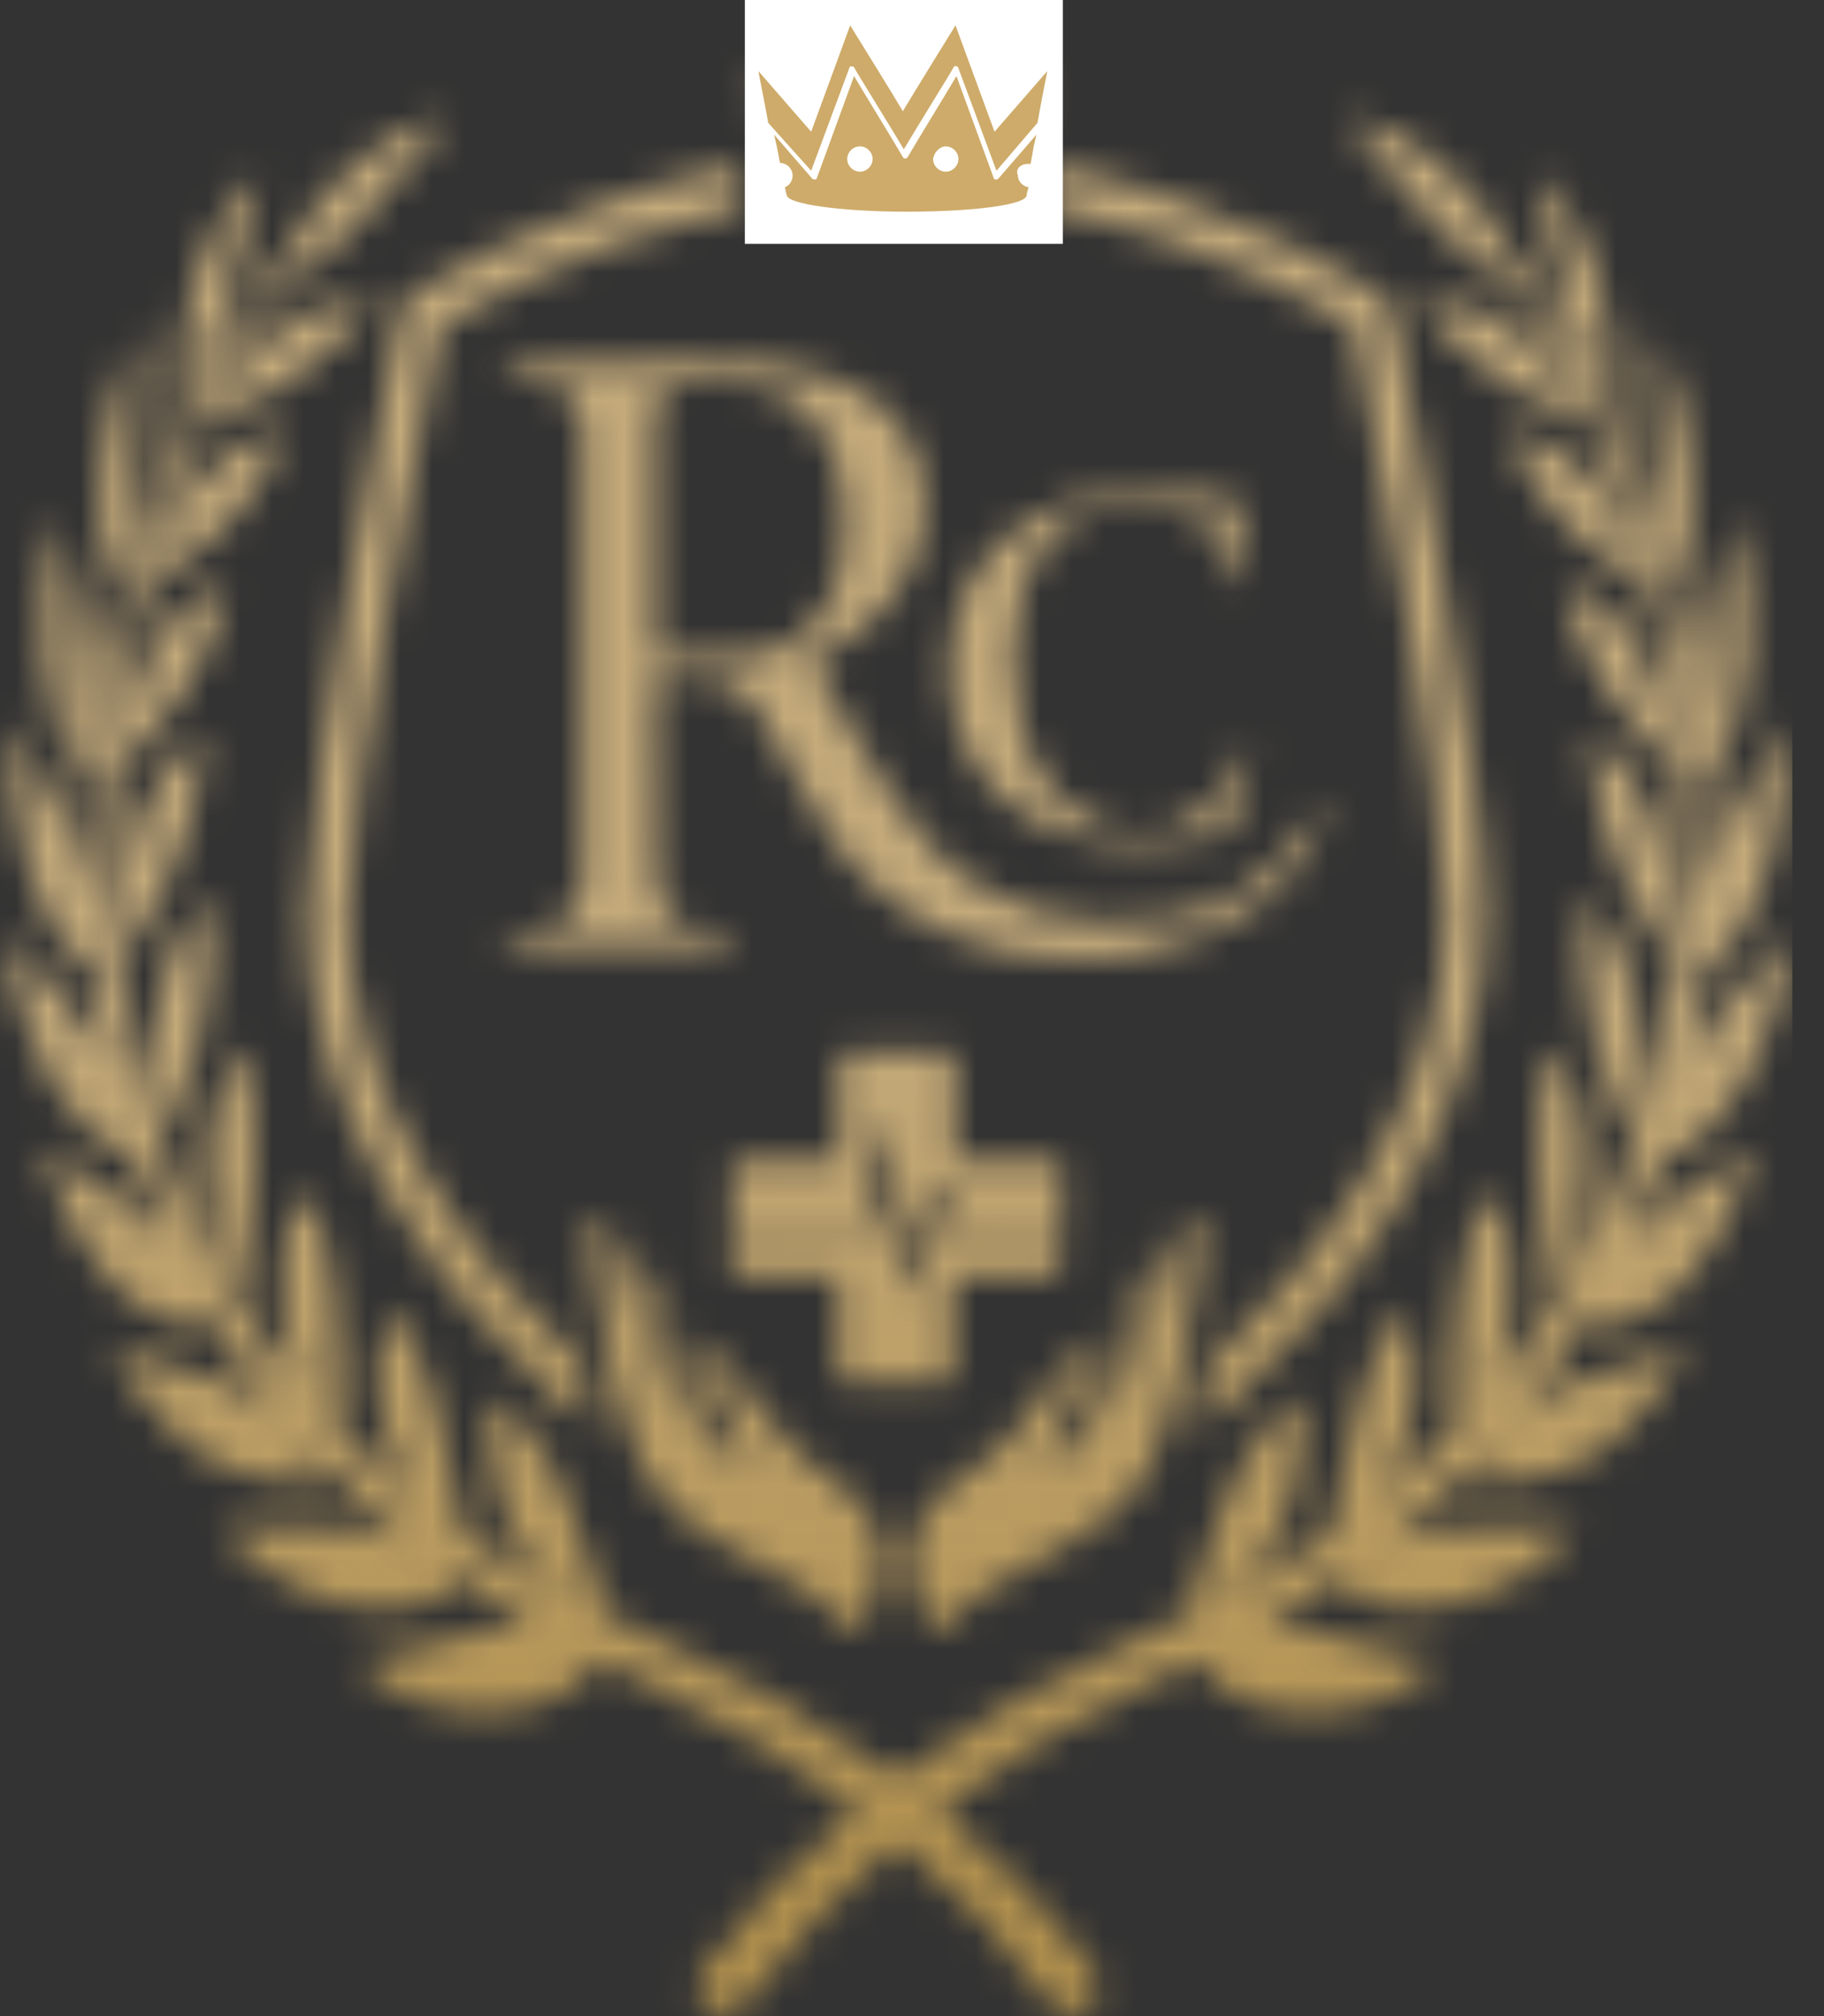 <svg width="57" height="63" viewBox="0 0 57 63" fill="none" xmlns="http://www.w3.org/2000/svg">
<rect x="0" y="0" width="57" height="63" fill="#333333" stroke="none"/>
<mask id="mask0_44_1617" style="mask-type:luminance" maskUnits="userSpaceOnUse" x="0" y="0" width="57" height="63">
<path d="M18.978 50.423C18.825 50.027 18.703 49.6 18.551 49.204C17.759 46.826 16.997 44.539 15.29 43.655C15.198 48.228 17.058 49.752 18.978 50.423ZM37.478 49.204C37.326 49.6 37.204 50.027 37.052 50.423C38.941 49.752 40.801 48.198 40.709 43.625C39.033 44.57 38.271 46.826 37.478 49.204ZM21.599 43.289C21.629 43.625 21.629 43.838 21.66 44.143C21.904 44.417 21.995 44.539 22.178 44.722C22.178 44.387 22.178 44.204 22.178 43.93C22.117 43.686 21.934 43.289 21.599 43.289ZM33.882 43.93C33.852 44.204 33.852 44.356 33.882 44.722C34.065 44.539 34.126 44.417 34.4 44.143C34.4 43.808 34.4 43.625 34.461 43.289C34.095 43.289 33.913 43.686 33.882 43.93ZM20.898 43.015C21.081 43.289 21.233 43.533 21.447 43.808C21.447 43.411 21.386 42.405 21.355 42.131C21.325 41.887 21.111 41.521 20.745 41.46C20.776 41.643 20.837 42.405 20.898 43.015ZM34.674 42.131C34.644 42.405 34.583 43.442 34.583 43.808C34.796 43.533 34.949 43.289 35.132 43.015C35.193 42.405 35.254 41.643 35.254 41.43C34.918 41.491 34.705 41.857 34.674 42.131ZM20.654 42.558C20.654 42.344 20.654 42.192 20.563 41.338C20.502 40.637 20.471 40.424 20.41 40.149C20.349 39.814 19.983 39.601 19.679 39.601C19.74 40.058 20.319 41.918 20.654 42.558ZM35.619 40.149C35.558 40.424 35.528 40.637 35.467 41.338C35.376 42.192 35.376 42.375 35.376 42.558C35.711 41.918 36.32 40.058 36.351 39.57C36.016 39.601 35.68 39.814 35.619 40.149ZM18.429 38.137C18.368 38.29 18.49 39.448 18.612 40.149C18.673 40.546 18.978 42.161 19.1 42.741C19.282 43.594 19.679 45.058 20.014 45.698C20.075 45.82 20.197 46.094 20.471 46.46C20.654 46.734 20.837 46.948 21.172 47.252C21.568 47.649 22.422 48.198 23.001 48.472C23.428 48.685 24.129 49.021 25.043 49.6C25.775 50.057 26.628 50.88 26.811 51.063C27.055 50.697 27.207 50.423 27.329 50.027C27.512 49.569 27.542 49.204 27.573 48.777C27.603 48.258 27.42 47.801 27.207 47.466C26.994 47.131 26.598 46.643 26.171 46.338C26.018 46.216 25.287 45.698 25.043 45.484C24.616 45.149 24.007 44.417 23.702 43.991C23.489 43.686 23.092 43.137 22.788 42.649C22.544 42.253 22.239 42.222 22.117 42.283C21.995 42.375 22.27 43.106 22.3 43.228C22.483 43.716 23.092 45.24 23.397 45.789C23.092 45.759 22.361 45.149 22.026 44.814C21.477 44.265 20.867 43.442 20.654 42.985C20.502 42.68 20.014 41.643 19.801 40.911C19.74 40.668 19.496 39.723 19.404 39.265C19.282 38.686 19.008 38.229 18.612 38.076C18.581 38.076 18.551 38.046 18.52 38.046C18.49 38.076 18.46 38.076 18.429 38.137ZM37.387 38.076C36.991 38.198 36.717 38.686 36.595 39.265C36.503 39.723 36.259 40.668 36.198 40.911C35.985 41.643 35.497 42.71 35.345 42.985C35.101 43.442 34.522 44.265 33.973 44.814C33.638 45.149 32.907 45.759 32.602 45.789C32.907 45.24 33.516 43.716 33.699 43.228C33.76 43.106 34.034 42.375 33.882 42.283C33.791 42.222 33.455 42.253 33.212 42.649C32.907 43.137 32.51 43.686 32.297 43.991C31.992 44.417 31.413 45.149 30.956 45.484C30.712 45.667 29.981 46.216 29.828 46.338C29.402 46.643 28.975 47.131 28.792 47.466C28.609 47.771 28.426 48.228 28.426 48.777C28.457 49.173 28.487 49.569 28.67 50.027C28.823 50.423 28.975 50.697 29.188 51.063C29.371 50.88 30.224 50.057 30.956 49.6C31.87 49.021 32.571 48.685 32.998 48.472C33.577 48.167 34.4 47.649 34.827 47.252C35.162 46.948 35.345 46.734 35.528 46.46C35.772 46.125 35.924 45.82 35.985 45.698C36.32 45.058 36.717 43.594 36.899 42.741C37.021 42.161 37.326 40.546 37.387 40.149C37.478 39.448 37.631 38.29 37.57 38.137C37.539 38.076 37.509 38.076 37.478 38.076C37.448 38.076 37.418 38.076 37.387 38.076ZM27.177 38.686H22.849V39.601C22.849 39.753 22.971 39.844 23.092 39.844H26.201V42.954C26.201 43.106 26.323 43.198 26.445 43.198H29.523C29.676 43.198 29.767 43.076 29.767 42.954V39.844H32.876C33.029 39.844 33.12 39.723 33.12 39.601V38.625H29.92C29.737 38.381 29.493 37.985 29.371 37.741C29.158 38.351 28.975 38.991 28.762 39.601C28.67 39.906 28.548 40.21 28.457 40.515C28.365 40.21 28.304 39.906 28.213 39.601C28 38.778 27.786 37.924 27.542 37.101C27.451 37.589 27.177 38.686 27.177 38.686ZM26.476 32.894C26.323 32.894 26.232 33.016 26.232 33.138V36.278H23.123C22.971 36.278 22.879 36.4 22.879 36.522V38.503H27.024C27.177 37.558 27.299 36.583 27.451 35.638C27.481 35.363 27.542 35.089 27.573 34.814C27.634 35.119 27.695 35.394 27.756 35.638C28.061 37.04 28.304 38.137 28.518 39.265C28.762 38.412 29.066 37.558 29.341 36.888C29.554 37.375 29.859 37.954 30.072 38.442H33.181V36.491C33.181 36.339 33.059 36.247 32.937 36.247H29.828V33.138C29.828 32.985 29.706 32.894 29.584 32.894H26.476V32.894ZM3.799 29.937C5.018 28.199 6.116 26.218 6.39 23.047C4.622 23.992 3.769 26.309 3.799 29.937ZM52.23 29.937C52.261 26.309 51.377 23.992 49.64 23.047C49.914 26.218 51.011 28.199 52.23 29.937ZM3.677 24.084C3.83 23.901 3.982 23.718 4.134 23.565C5.414 22.102 6.634 20.73 7.091 18.261C5.232 18.87 4.073 20.791 3.677 24.084ZM51.865 23.565C52.017 23.748 52.169 23.901 52.322 24.084C51.926 20.791 50.798 18.87 48.878 18.261C49.365 20.73 50.585 22.102 51.865 23.565ZM2.641 24.297C3.19 21.492 2.488 18.779 1.787 16.157C0.995 18.87 1.239 22.834 2.641 24.297ZM53.358 24.297C54.76 22.834 55.004 18.87 54.212 16.157C53.511 18.779 52.84 21.462 53.358 24.297ZM29.676 20.883C29.676 23.718 31.474 26.37 35.619 26.37C36.717 26.37 37.936 26.096 38.362 26.004C38.606 25.547 39.002 24.206 39.155 23.596L38.881 23.504C38.18 25.029 37.357 26.004 35.741 26.004C33.181 26.004 31.657 23.779 31.657 20.608C31.657 17.956 32.815 15.761 35.406 15.761C36.046 15.761 36.595 15.852 37.082 16.035C37.997 16.432 38.332 17.072 38.667 18.169L38.941 18.108C38.85 17.438 38.759 16.493 38.698 15.7C38.271 15.67 37.143 15.365 35.863 15.365C32.084 15.365 29.676 17.621 29.676 20.883ZM4.622 18.291C6.42 17.133 8.066 15.883 8.889 13.475C6.877 13.81 5.536 15.334 4.622 18.291ZM51.407 18.291C50.493 15.334 49.122 13.81 47.14 13.475C47.963 15.883 49.579 17.133 51.407 18.291ZM20.471 13.383C20.471 12.53 20.563 12.316 20.806 12.133C21.02 11.981 21.508 11.889 22.452 11.889C24.708 11.889 26.384 13.231 26.384 16.34C26.384 18.017 26.018 19.145 24.952 19.907C24.19 20.486 23.367 20.547 21.965 20.547H20.471V13.383ZM20.105 11.31C19.252 11.341 18.399 11.371 17.576 11.371C17.179 11.371 16.692 11.249 16.296 11.341C16.235 11.341 16.174 11.341 16.113 11.341C15.991 11.31 15.899 11.31 15.838 11.402C15.808 11.432 15.808 11.676 15.808 11.707C16.661 11.798 17.698 11.981 18.063 12.773C18.216 13.109 18.216 13.475 18.216 13.84C18.216 18.261 18.216 22.651 18.216 27.071C18.216 27.437 18.216 27.833 18.063 28.199C17.698 28.992 16.692 29.175 15.808 29.266C15.808 29.388 15.808 29.51 15.808 29.632H22.91C22.91 29.51 22.91 29.388 22.91 29.266C22.056 29.175 21.05 29.022 20.684 28.23C20.532 27.894 20.532 27.528 20.502 27.193C20.471 25.181 20.471 23.2 20.471 21.187C21.355 21.096 22.33 21.035 23.062 21.553C23.428 21.797 23.672 22.194 23.885 22.559C24.647 23.809 25.256 25.151 26.14 26.37C27.969 28.931 31.078 30.15 34.187 29.967C34.644 29.937 35.101 29.876 35.558 29.815C36.29 29.662 37.021 29.449 37.722 29.175C39.399 28.474 40.648 27.315 41.38 25.608C41.41 25.516 41.441 25.394 41.349 25.334C41.258 25.273 41.136 25.364 41.075 25.455C40.557 26.218 39.978 26.949 39.277 27.498C38.972 27.742 38.667 27.955 38.332 28.108C37.113 28.717 35.741 28.87 34.4 28.809C33.09 28.748 31.779 28.413 30.682 27.742C28.091 26.187 26.963 23.108 25.317 20.608C26.841 19.998 28.152 18.779 28.67 17.224C29.188 15.67 28.823 13.78 27.603 12.713C26.872 12.072 25.927 11.767 24.982 11.554C23.915 11.341 22.818 11.28 21.721 11.28C21.172 11.28 20.624 11.28 20.105 11.31ZM3.433 18.322C4.378 17.59 4.378 13.109 4.348 10.335C3.281 12.408 2.732 15.609 3.433 18.322ZM52.566 18.322C53.267 15.609 52.718 12.377 51.651 10.335C51.621 13.139 51.621 17.59 52.566 18.322ZM6.664 12.804C6.664 12.804 6.39 12.987 6.39 13.017C8.158 12.865 10.169 11.219 11.632 9.572C11.388 9.511 11.114 9.481 10.87 9.481C9.133 9.481 7.579 11.188 6.664 12.804ZM44.367 9.572C45.83 11.219 47.841 12.865 49.609 13.017L49.335 12.804C48.451 11.188 46.866 9.451 45.129 9.451C44.885 9.481 44.611 9.511 44.367 9.572ZM25.073 6.646C25.073 6.768 26.384 6.89 28 6.89C29.615 6.89 30.925 6.768 30.925 6.646C30.925 6.524 29.615 6.402 28 6.402C26.384 6.402 25.073 6.524 25.073 6.646ZM5.628 12.895C5.658 12.865 5.689 12.865 5.719 12.865C5.841 12.804 5.994 12.469 5.994 12.469C6.603 11.341 7.487 8.17 8.127 5.426C6.756 6.402 5.414 9.115 5.628 12.895ZM50.066 12.469C50.066 12.469 50.219 12.804 50.31 12.865C50.341 12.865 50.341 12.895 50.402 12.895C50.615 9.115 49.274 6.402 47.933 5.426C48.542 8.17 49.457 11.341 50.066 12.469ZM12.79 9.298L12.577 9.451L12.516 9.694C12.394 10.304 9.59 24.327 9.59 28.626C9.59 34.875 13.552 40.18 17.759 44.051L17.789 44.082C17.972 44.234 18.124 44.387 18.307 44.539V42.741C14.406 39.082 10.87 34.205 10.87 28.626C10.87 24.785 13.339 12.225 13.735 10.243C14.65 9.664 18.277 7.53 23.123 6.524V5.183C17.21 6.341 13.004 9.146 12.79 9.298ZM32.693 6.463C37.631 7.438 41.38 9.633 42.294 10.213C42.691 12.194 45.159 24.754 45.159 28.595C45.159 34.235 41.532 39.143 37.6 42.832V44.631C37.814 44.417 38.058 44.234 38.271 44.021C42.477 40.149 46.439 34.845 46.439 28.595C46.439 24.297 43.635 10.274 43.513 9.664L43.422 9.451L43.209 9.298C42.995 9.146 38.698 6.28 32.663 5.152V6.463H32.693ZM27.664 5.122C27.481 5.122 27.329 5.122 27.146 5.122C27.024 5.122 26.902 5.122 26.811 5.122C26.628 5.122 26.476 5.122 26.293 5.152C26.171 5.152 26.049 5.183 25.927 5.183C25.774 5.183 25.653 5.213 25.5 5.213C25.256 5.244 25.043 5.244 24.86 5.274C24.83 5.274 24.83 5.274 24.799 5.274C24.83 5.426 24.952 6.097 25.013 6.219C25.5 6.067 26.506 6.036 27.512 6.036C27.664 6.036 27.847 6.036 28 6.036C28.152 6.036 28.335 6.036 28.487 6.036C29.493 6.036 30.499 6.097 31.017 6.219C31.078 6.067 31.2 5.426 31.23 5.274C31.2 5.274 30.743 5.213 30.529 5.213C30.377 5.213 30.255 5.183 30.103 5.183C29.981 5.183 29.859 5.152 29.737 5.152C29.584 5.152 29.402 5.152 29.219 5.122C29.097 5.122 29.005 5.122 28.883 5.122C28.731 5.122 28.548 5.122 28.365 5.122C28.243 5.122 28.121 5.122 28 5.122C27.908 5.122 27.786 5.122 27.664 5.122ZM42.965 4.817C44.275 6.402 45.738 8.201 47.262 8.81L47.598 9.207C50.585 13.962 52.383 19.48 52.566 25.059C52.718 28.595 52.23 32.162 51.103 35.455C51.682 32.376 51.011 29.266 49.518 28.108C49.243 31.004 50.005 33.9 51.072 35.577C50.554 37.101 49.883 38.564 49.061 39.967C49.579 38.076 49.762 35.607 49.213 34.022C49.03 33.473 48.756 33.046 48.42 32.772C47.841 35.058 48.055 38.473 48.664 40.637C48.603 40.729 48.542 40.851 48.451 40.942C47.872 41.826 47.262 42.649 46.592 43.442C46.683 43.198 46.775 42.924 46.866 42.619C47.354 40.881 47.445 38.595 46.592 37.162C45.525 38.717 45.403 41.643 45.434 44.692C44.672 45.484 43.849 46.185 42.995 46.887C43.239 46.521 43.483 46.094 43.666 45.667C44.367 44.021 44.428 42.314 43.879 40.851C42.63 42.344 42.111 44.997 41.624 47.557C41.593 47.71 41.563 47.832 41.532 47.984C39.703 49.265 37.692 50.301 35.619 51.155C32.968 52.344 30.407 53.807 28.03 55.545C25.683 53.807 23.092 52.344 20.441 51.155C18.368 50.301 16.357 49.234 14.528 47.984C14.497 47.832 14.467 47.71 14.436 47.557C13.949 44.997 13.431 42.314 12.181 40.851C11.632 42.314 11.693 44.051 12.394 45.667C12.577 46.094 12.821 46.521 13.065 46.887C12.211 46.216 11.388 45.484 10.626 44.692C10.657 41.643 10.535 38.686 9.468 37.162C8.615 38.595 8.706 40.881 9.194 42.619C9.285 42.893 9.377 43.167 9.468 43.442C8.798 42.649 8.158 41.826 7.609 40.942C7.548 40.851 7.457 40.729 7.396 40.637C8.005 38.473 8.188 35.058 7.639 32.772C7.304 33.046 7.03 33.473 6.847 34.022C6.298 35.607 6.481 38.076 6.999 39.967C6.176 38.564 5.506 37.101 4.988 35.577C6.055 33.9 6.817 31.004 6.542 28.108C5.049 29.266 4.378 32.345 4.957 35.424C3.83 32.101 3.372 28.565 3.494 25.029C3.708 19.45 5.475 13.901 8.462 9.176L8.798 8.78C10.322 8.17 11.785 6.402 13.095 4.786C13.431 4.39 13.735 4.024 14.04 3.658C12.059 3.994 10.108 5.67 8.95 7.926L8.127 8.902C4.988 13.658 3.068 19.236 2.732 24.998C2.671 26.035 2.671 27.041 2.702 28.077C2.458 26.461 1.757 25.09 1.056 23.748C0.843 23.352 0.66 22.986 0.477 22.59C0.05 25.516 1.178 28.961 2.702 30.364C2.763 29.998 2.793 29.662 2.793 29.327C2.915 30.76 3.129 32.223 3.464 33.626C2.641 31.766 1.452 30.424 0.142 29.205C0.782 33.107 2.123 35.363 4.226 36.247C4.531 37.162 4.927 38.076 5.323 38.961C4.287 37.711 2.641 36.674 1.3 35.881C2.428 39.448 3.951 41.155 6.298 41.491C6.329 41.216 6.298 40.942 6.237 40.698C6.39 40.972 6.573 41.247 6.756 41.521C7.396 42.588 8.158 43.564 8.95 44.509C7.731 43.228 5.902 42.771 4.012 42.283C3.83 42.253 3.677 42.192 3.494 42.161C4.683 44.326 6.359 46.307 9.468 46.307C9.651 46.307 9.834 46.307 10.017 46.277C9.803 45.728 9.56 45.271 9.255 44.875C10.322 46.094 11.51 47.191 12.79 48.198C11.937 47.771 10.779 47.679 9.377 47.679C8.92 47.679 8.462 47.679 8.005 47.71C7.639 47.71 7.243 47.74 6.877 47.74C8.097 49.234 10.139 50.271 11.967 50.271C12.79 50.271 13.552 50.088 14.223 49.722C14.101 49.417 13.949 49.173 13.766 48.96C14.68 49.63 15.625 50.24 16.631 50.789C15.534 50.789 14.345 51.124 13.187 51.459C12.547 51.642 11.876 51.825 11.236 51.947C12.028 52.892 13.552 53.502 15.168 53.502C16.814 53.502 18.094 52.892 18.734 51.886C19.13 52.069 19.526 52.252 19.923 52.435C22.33 53.593 24.677 54.935 26.811 56.551C25.013 58.014 23.367 59.66 21.965 61.55L21.934 61.581C21.66 61.977 21.751 62.495 22.117 62.77C22.513 63.044 23.031 62.953 23.306 62.587C24.677 60.727 26.293 59.05 28.061 57.557C29.859 59.05 31.474 60.697 32.815 62.587C33.09 62.983 33.638 63.044 34.004 62.77C34.4 62.495 34.461 61.947 34.187 61.581V61.55C32.785 59.691 31.139 58.014 29.341 56.551C31.474 54.965 33.821 53.593 36.229 52.435C36.625 52.252 37.021 52.1 37.418 51.886C38.058 52.923 39.338 53.502 40.984 53.502C42.599 53.502 44.123 52.892 44.915 51.947C44.275 51.825 43.605 51.642 42.965 51.459C41.807 51.124 40.618 50.789 39.521 50.789C40.496 50.24 41.441 49.63 42.386 48.96C42.203 49.173 42.05 49.417 41.928 49.722C42.63 50.088 43.392 50.271 44.184 50.271C46.043 50.271 48.085 49.234 49.274 47.74C48.908 47.74 48.542 47.74 48.146 47.71C47.689 47.71 47.232 47.679 46.775 47.679C45.373 47.679 44.214 47.801 43.361 48.198C44.641 47.191 45.83 46.064 46.897 44.875C46.592 45.271 46.318 45.728 46.135 46.277C46.318 46.277 46.5 46.307 46.683 46.307C49.792 46.307 51.468 44.326 52.657 42.161C52.474 42.192 52.322 42.253 52.139 42.283C50.249 42.771 48.42 43.259 47.201 44.509C47.994 43.564 48.756 42.558 49.396 41.521C49.579 41.247 49.731 40.972 49.914 40.698C49.853 40.972 49.823 41.216 49.853 41.491C52.2 41.155 53.724 39.418 54.852 35.881C53.511 36.674 51.865 37.741 50.828 38.961C51.255 38.076 51.621 37.162 51.926 36.247C54.029 35.363 55.339 33.107 56.01 29.205C54.699 30.424 53.511 31.766 52.688 33.626C53.023 32.223 53.236 30.76 53.358 29.327C53.358 29.662 53.389 29.998 53.45 30.364C54.974 28.931 56.071 25.516 55.675 22.59C55.492 22.956 55.278 23.352 55.096 23.748C54.394 25.09 53.693 26.461 53.45 28.077C53.48 27.041 53.48 26.004 53.419 24.998C53.084 19.236 51.164 13.658 48.024 8.902L47.201 7.926C46.043 5.701 44.062 4.024 42.111 3.658C42.325 4.055 42.63 4.42 42.965 4.817ZM27.573 1.158C27.542 1.28 27.512 1.463 27.695 1.89C27.664 1.89 27.542 1.829 27.512 1.829C27.451 1.829 27.42 1.86 27.36 1.86C27.146 1.921 27.024 2.104 27.024 2.317C27.024 2.591 27.238 2.805 27.512 2.805C27.603 2.805 27.695 2.774 27.786 2.713C27.786 2.774 27.786 2.774 27.786 2.774C27.695 3.201 27.329 3.506 26.902 3.506C26.598 3.506 26.323 3.353 26.171 3.11C26.14 3.079 26.11 3.018 26.079 2.957C26.079 2.927 26.079 2.927 26.11 2.896C26.171 2.835 26.232 2.744 26.232 2.622C26.232 2.5 26.171 2.378 26.049 2.317C25.988 2.286 25.927 2.256 25.866 2.256C25.653 2.256 25.5 2.408 25.5 2.622C25.5 2.805 25.653 2.957 25.835 2.988C25.835 3.018 25.866 3.018 25.866 3.018C26.018 3.414 25.683 3.75 25.622 3.811C25.5 3.902 25.348 3.963 25.104 3.963C24.799 3.933 24.464 3.475 24.494 3.414C24.494 3.384 24.525 3.384 24.555 3.353C24.677 3.323 24.769 3.201 24.769 3.049C24.769 2.866 24.616 2.744 24.464 2.744C24.311 2.744 24.22 2.835 24.159 2.957C24.068 2.866 23.824 2.652 23.58 2.652C23.519 2.652 23.336 2.652 23.336 2.713C23.306 2.805 24.372 3.658 24.83 4.786C24.83 4.817 24.86 4.847 24.86 4.847C25.683 4.725 26.811 4.664 28.061 4.664C29.31 4.664 30.438 4.725 31.261 4.847C31.261 4.817 31.291 4.786 31.291 4.786C31.748 3.658 32.785 2.805 32.785 2.713C32.785 2.652 32.602 2.652 32.541 2.652C32.267 2.652 32.023 2.896 31.962 2.957C31.931 2.835 31.809 2.744 31.688 2.744C31.505 2.744 31.383 2.866 31.383 3.049C31.383 3.201 31.474 3.292 31.596 3.353C31.627 3.384 31.627 3.384 31.657 3.414C31.657 3.506 31.322 3.933 31.017 3.963C30.773 3.994 30.621 3.933 30.499 3.811C30.438 3.78 30.133 3.414 30.255 3.018C30.255 3.018 30.285 3.018 30.285 2.988C30.468 2.957 30.621 2.805 30.621 2.622C30.621 2.408 30.468 2.256 30.255 2.256C30.194 2.256 30.103 2.286 30.072 2.317C29.981 2.378 29.889 2.5 29.889 2.622C29.889 2.713 29.92 2.805 30.011 2.896C30.011 2.927 30.011 2.927 30.042 2.957C30.011 3.018 29.981 3.079 29.95 3.11C29.798 3.353 29.523 3.506 29.219 3.506C28.762 3.506 28.396 3.201 28.335 2.774C28.335 2.774 28.335 2.744 28.335 2.713C28.396 2.774 28.487 2.805 28.609 2.805C28.883 2.805 29.097 2.591 29.097 2.317C29.097 2.104 28.944 1.921 28.762 1.86C28.731 1.86 28.67 1.829 28.609 1.829C28.579 1.829 28.457 1.89 28.426 1.89C28.609 1.433 28.579 1.28 28.548 1.158C28.487 1.006 28.304 0.701 28.121 0.488C27.817 0.732 27.634 1.006 27.573 1.158Z" fill="white"/>
</mask>
<g mask="url(#mask0_44_1617)">
<path d="M56.01 0.488H-0.011V63.075H56.01V0.488Z" fill="url(#paint0_linear_44_1617)"/>
</g>
<path d="M33.213 0H23.276V7.621H33.213V0Z" fill="white"/>
<path d="M32.115 5.122C32.145 5.122 32.176 5.122 32.206 5.122C32.237 4.969 32.267 4.786 32.298 4.603C32.328 4.481 32.359 4.329 32.389 4.207L31.201 5.579C31.17 5.609 31.14 5.609 31.109 5.609C31.079 5.609 31.048 5.579 31.048 5.548L29.89 2.378C29.585 2.896 28.61 4.481 28.366 4.908C28.336 4.969 28.244 4.969 28.214 4.908C27.97 4.481 26.994 2.896 26.69 2.378L25.532 5.548C25.532 5.579 25.501 5.609 25.471 5.609C25.44 5.609 25.41 5.609 25.379 5.579L24.19 4.207C24.221 4.329 24.251 4.481 24.282 4.603C24.312 4.756 24.343 4.939 24.373 5.091C24.587 5.091 24.77 5.274 24.77 5.487C24.77 5.64 24.678 5.792 24.526 5.853C24.556 5.945 24.556 6.036 24.587 6.097C24.587 6.371 26.263 6.615 28.336 6.615C30.408 6.615 32.084 6.402 32.084 6.097C32.084 6.036 32.115 5.945 32.145 5.853C31.963 5.823 31.81 5.67 31.81 5.487C31.719 5.274 31.902 5.122 32.115 5.122ZM29.555 4.573C29.768 4.573 29.951 4.756 29.951 4.969C29.951 5.183 29.768 5.365 29.555 5.365C29.341 5.365 29.159 5.183 29.159 4.969C29.189 4.756 29.372 4.573 29.555 4.573ZM26.873 4.573C27.086 4.573 27.269 4.756 27.269 4.969C27.269 5.183 27.086 5.365 26.873 5.365C26.659 5.365 26.476 5.183 26.476 4.969C26.476 4.756 26.659 4.573 26.873 4.573Z" fill="#CEAB6A"/>
<path d="M25.349 5.335L26.538 2.134C26.538 2.103 26.568 2.073 26.599 2.073C26.629 2.073 26.66 2.073 26.69 2.103C26.69 2.134 27.848 3.994 28.244 4.664C28.641 3.994 29.799 2.134 29.799 2.103C29.829 2.073 29.86 2.043 29.89 2.073C29.921 2.073 29.951 2.103 29.951 2.134L31.14 5.335L32.42 3.841C32.573 2.988 32.725 2.256 32.725 2.225L31.079 4.116L29.86 0.793C29.86 0.793 28.519 2.957 28.214 3.475C27.909 2.957 26.568 0.793 26.568 0.793L25.349 4.116L23.703 2.225C23.703 2.286 23.855 2.988 24.008 3.841L25.349 5.335Z" fill="#CEAB6A"/>
<defs>
<linearGradient id="paint0_linear_44_1617" x1="28.008" y1="3.061" x2="28.008" y2="58.941" gradientUnits="userSpaceOnUse">
<stop stop-color="#C5AB7B"/>
<stop offset="0.5" stop-color="#C5AB7B"/>
<stop offset="1" stop-color="#B2914E"/>
</linearGradient>
</defs>
</svg>
